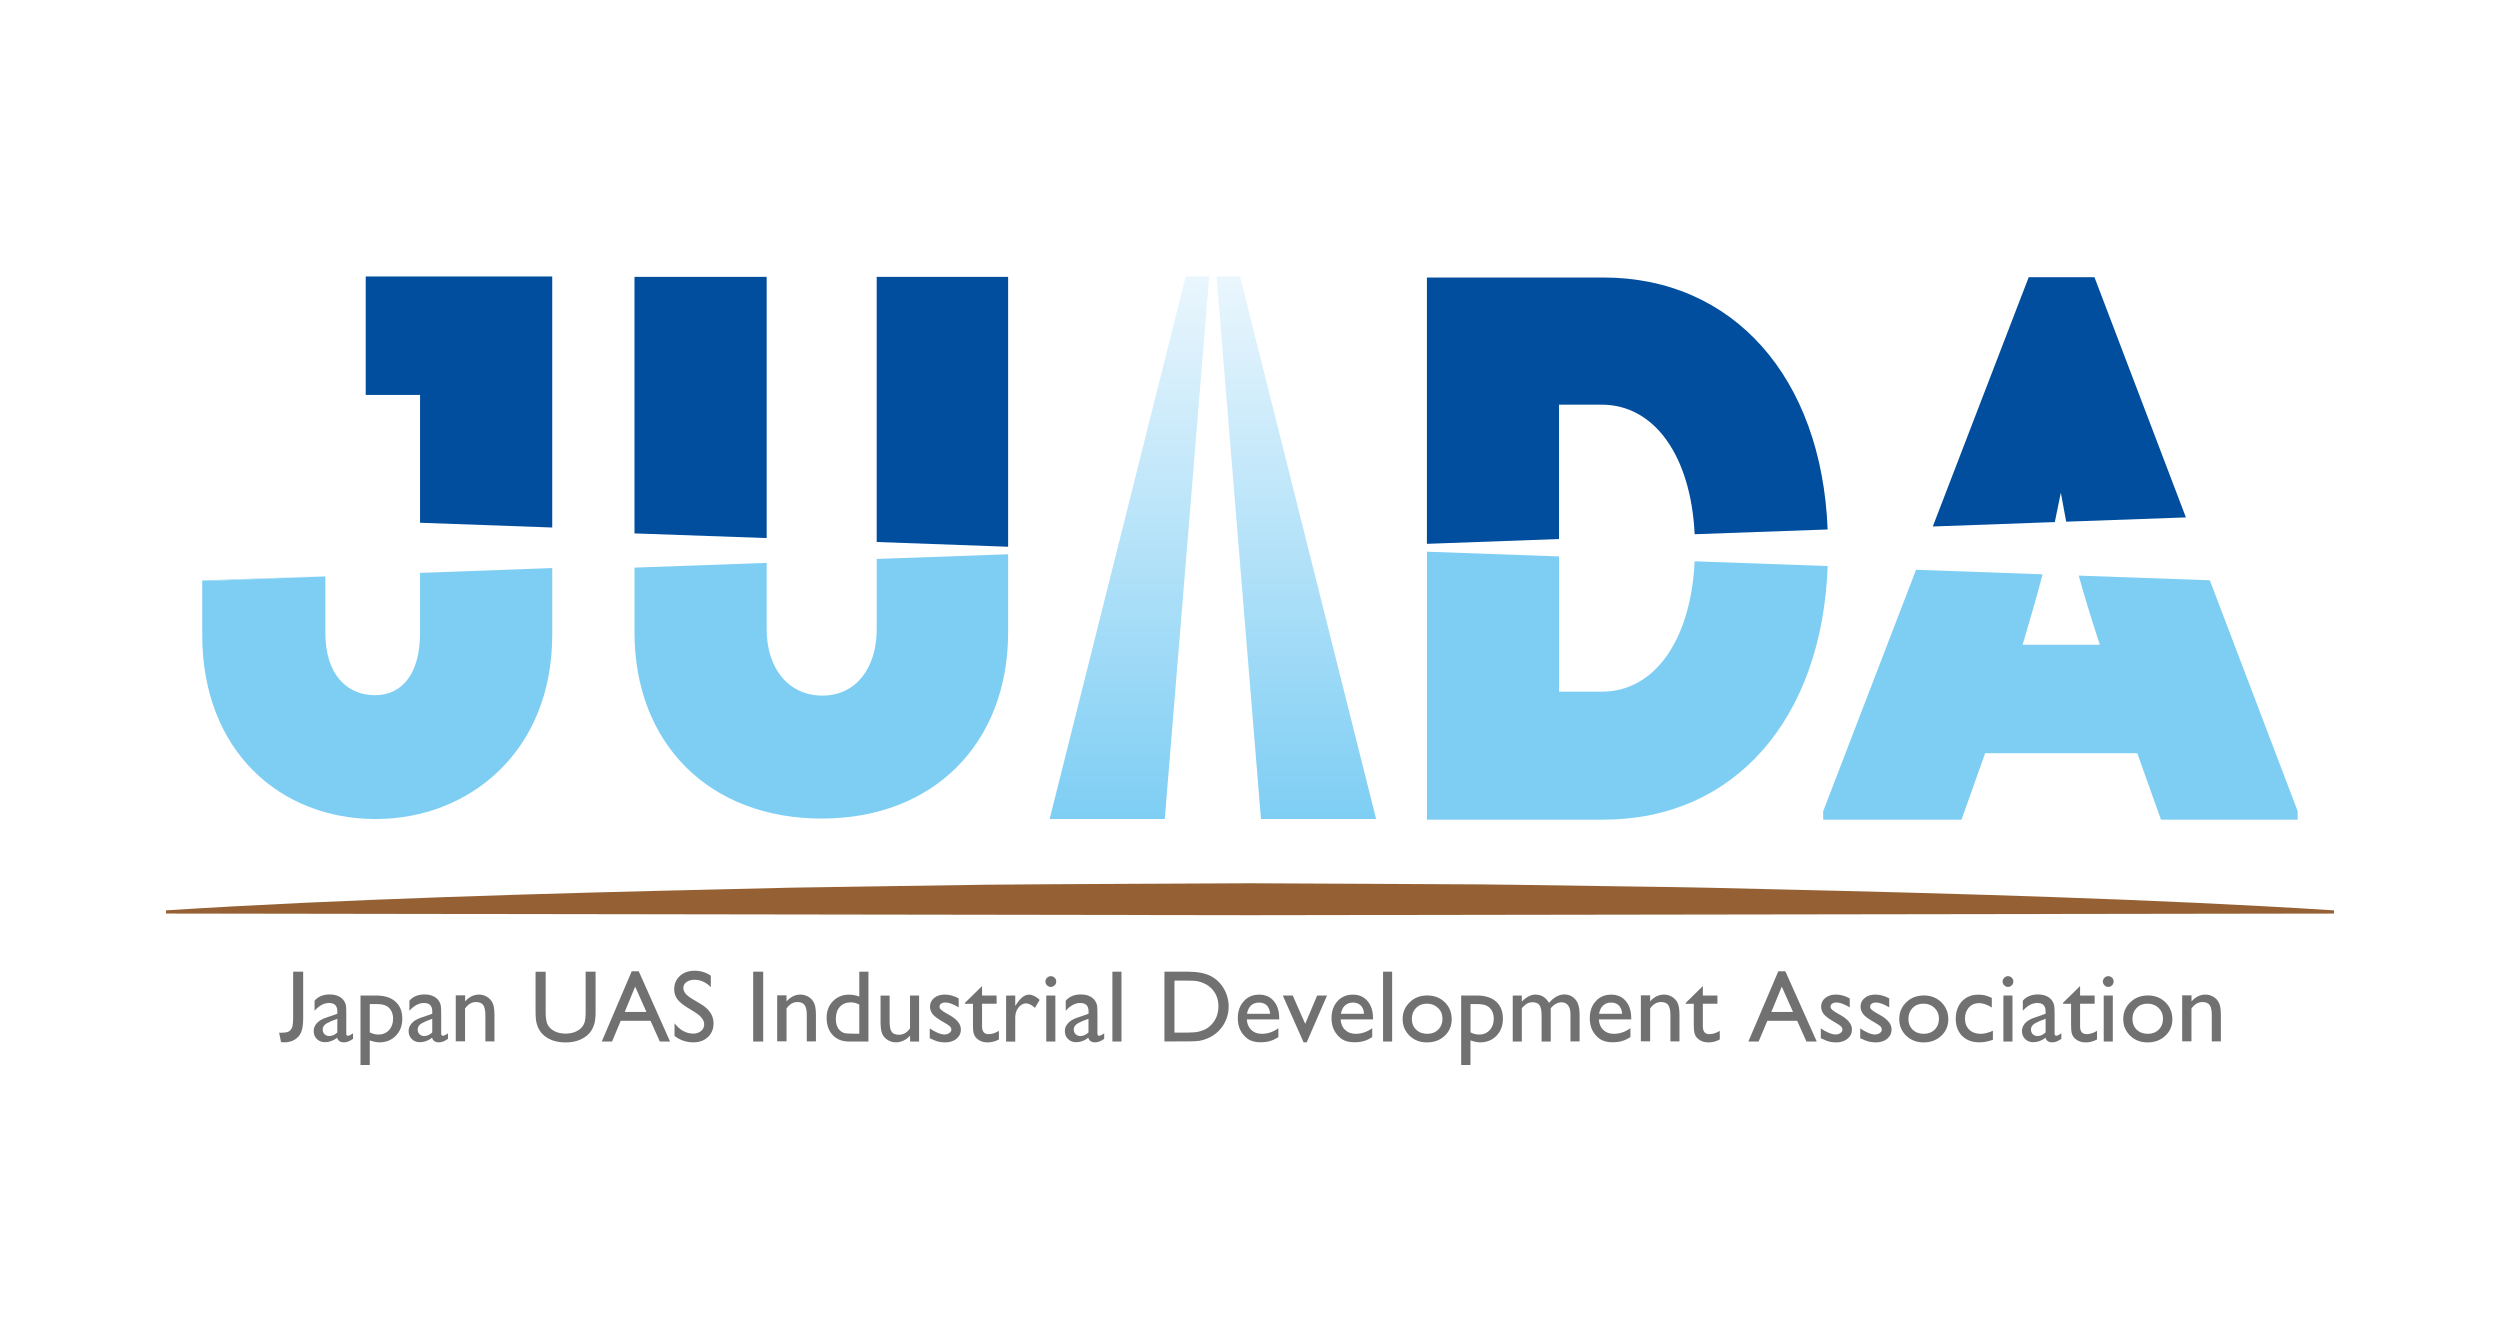 <?xml version="1.0" encoding="utf-8"?>
<!-- Generator: Adobe Illustrator 26.3.1, SVG Export Plug-In . SVG Version: 6.00 Build 0)  -->
<svg version="1.1" id="レイヤー_1" xmlns="http://www.w3.org/2000/svg" xmlns:xlink="http://www.w3.org/1999/xlink" x="0px"
	 y="0px" viewBox="0 0 369 198" style="enable-background:new 0 0 369 198;" xml:space="preserve">
<style type="text/css">
	.st0{fill:#FFFFFF;}
	.st1{fill:#956134;}
	.st2{fill:#727171;}
	.st3{fill:#004E9D;}
	.st4{fill:#7ECEF4;}
	.st5{fill:url(#SVGID_1_);}
	.st6{fill:url(#SVGID_00000008862324847879757600000002524196499731361459_);}
</style>
<rect class="st0" width="369" height="198"/>
<g>
	<path class="st1" d="M24.5,134.37c25.82-1.66,56.72-2.53,82.54-3.12l9.68-0.23l9.68-0.15l19.37-0.29
		c12.91-0.11,25.82-0.14,38.73-0.21l19.36,0.09l9.68,0.05c3.24,0.02,6.46,0.02,9.69,0.08l19.37,0.28c3.22,0.05,6.45,0.08,9.68,0.16
		l9.69,0.23c25.82,0.59,56.71,1.45,82.53,3.11v0.47l-159.99,0.24L24.5,134.84V134.37z"/>
	<g>
		<path class="st2" d="M43.27,143.42h1.48v6.81c0,0.95-0.1,1.66-0.29,2.11c-0.19,0.46-0.5,0.82-0.94,1.1
			c-0.43,0.27-0.95,0.41-1.56,0.41c-0.09,0-0.25-0.01-0.48-0.04l-0.28-1.38h0.38c0.42,0,0.74-0.05,0.97-0.15
			c0.23-0.1,0.4-0.28,0.53-0.55c0.13-0.26,0.19-0.81,0.19-1.66C43.27,150.07,43.27,143.42,43.27,143.42z"/>
		<path class="st2" d="M51.11,149.64v2.89c0,0.23,0.08,0.35,0.24,0.35c0.16,0,0.41-0.12,0.76-0.36v0.82c-0.3,0.2-0.55,0.34-0.74,0.4
			c-0.19,0.07-0.38,0.11-0.58,0.11c-0.57,0-0.91-0.23-1.02-0.68c-0.57,0.44-1.18,0.66-1.82,0.66c-0.48,0-0.87-0.16-1.18-0.47
			c-0.32-0.31-0.47-0.7-0.47-1.18c0-0.42,0.15-0.81,0.46-1.15c0.3-0.34,0.74-0.61,1.31-0.8l1.72-0.6v-0.36
			c0-0.82-0.41-1.23-1.22-1.23c-0.73,0-1.45,0.38-2.14,1.14v-1.47c0.52-0.62,1.27-0.93,2.25-0.93c0.73,0,1.33,0.19,1.77,0.57
			c0.15,0.12,0.28,0.29,0.4,0.49c0.12,0.21,0.19,0.41,0.22,0.62C51.1,148.7,51.11,149.08,51.11,149.64z M49.79,152.39v-2.02
			l-0.9,0.35c-0.46,0.19-0.78,0.37-0.97,0.56c-0.19,0.18-0.29,0.41-0.29,0.68c0,0.29,0.09,0.51,0.27,0.69
			c0.18,0.17,0.41,0.27,0.7,0.27C49.03,152.91,49.43,152.74,49.79,152.39z"/>
		<path class="st2" d="M53.21,157.19v-10.25h2.35c1.2,0,2.14,0.3,2.81,0.9c0.67,0.6,1.01,1.44,1.01,2.52c0,1.02-0.32,1.86-0.95,2.51
			c-0.63,0.65-1.44,0.98-2.41,0.98c-0.44,0-0.91-0.1-1.44-0.29v3.63H53.21z M55.53,148.2h-0.95v4.18c0.41,0.21,0.84,0.32,1.29,0.32
			c0.63,0,1.15-0.22,1.55-0.66c0.4-0.43,0.6-1,0.6-1.68c0-0.45-0.09-0.84-0.28-1.18s-0.45-0.58-0.77-0.74
			C56.64,148.28,56.16,148.2,55.53,148.2z"/>
		<path class="st2" d="M65.12,149.64v2.89c0,0.23,0.08,0.35,0.24,0.35s0.42-0.12,0.76-0.36v0.82c-0.31,0.2-0.55,0.34-0.74,0.4
			c-0.18,0.07-0.38,0.11-0.58,0.11c-0.57,0-0.91-0.23-1.02-0.68c-0.57,0.44-1.18,0.66-1.82,0.66c-0.47,0-0.87-0.16-1.18-0.47
			s-0.47-0.7-0.47-1.18c0-0.42,0.15-0.81,0.46-1.15c0.31-0.34,0.74-0.61,1.31-0.8l1.72-0.6v-0.36c0-0.82-0.41-1.23-1.23-1.23
			c-0.73,0-1.44,0.38-2.14,1.14v-1.47c0.52-0.62,1.27-0.93,2.25-0.93c0.73,0,1.32,0.19,1.76,0.57c0.15,0.12,0.28,0.29,0.4,0.49
			c0.12,0.21,0.2,0.41,0.23,0.62C65.1,148.7,65.12,149.08,65.12,149.64z M63.8,152.39v-2.02l-0.9,0.35
			c-0.46,0.19-0.78,0.37-0.97,0.56c-0.19,0.18-0.28,0.41-0.28,0.68c0,0.29,0.09,0.51,0.27,0.69c0.18,0.17,0.41,0.27,0.7,0.27
			C63.04,152.91,63.43,152.74,63.8,152.39z"/>
		<path class="st2" d="M68.65,146.94v0.86c0.6-0.66,1.28-1,2.04-1c0.42,0,0.82,0.11,1.18,0.32c0.36,0.22,0.64,0.52,0.83,0.9
			c0.19,0.38,0.28,0.98,0.28,1.81v3.88h-1.34v-3.87c0-0.7-0.11-1.19-0.31-1.49c-0.21-0.3-0.57-0.45-1.07-0.45
			c-0.63,0-1.17,0.32-1.62,0.95v4.85h-1.37v-6.79h1.38V146.94z"/>
		<path class="st2" d="M86.42,143.42h1.49v5.86c0,0.79-0.06,1.38-0.17,1.79c-0.12,0.41-0.26,0.74-0.43,1.01
			c-0.17,0.27-0.38,0.51-0.62,0.72c-0.82,0.7-1.89,1.06-3.2,1.06c-1.34,0-2.42-0.35-3.23-1.05c-0.25-0.22-0.46-0.46-0.62-0.73
			c-0.17-0.27-0.31-0.6-0.42-0.98s-0.17-1-0.17-1.83v-5.84h1.49v5.86c0,0.96,0.1,1.64,0.33,2.02c0.22,0.38,0.55,0.68,1.01,0.91
			c0.45,0.23,0.98,0.34,1.6,0.34c0.87,0,1.59-0.23,2.14-0.69c0.29-0.24,0.5-0.53,0.63-0.87c0.13-0.33,0.19-0.91,0.19-1.71v-5.87
			H86.42z"/>
		<path class="st2" d="M93.24,143.36h1.04l4.62,10.37h-1.51l-1.37-3.06h-4.4l-1.28,3.06h-1.52L93.24,143.36z M95.41,149.36
			l-1.66-3.73l-1.54,3.73H95.41z"/>
		<path class="st2" d="M102.58,149.41l-1.12-0.69c-0.71-0.43-1.2-0.85-1.5-1.26c-0.3-0.42-0.45-0.9-0.45-1.44
			c0-0.81,0.29-1.47,0.85-1.98c0.56-0.51,1.3-0.76,2.19-0.76c0.86,0,1.66,0.25,2.37,0.73v1.68c-0.74-0.72-1.54-1.08-2.4-1.08
			c-0.48,0-0.88,0.12-1.19,0.34c-0.31,0.22-0.47,0.51-0.47,0.85c0,0.31,0.12,0.6,0.34,0.87c0.23,0.27,0.6,0.55,1.1,0.85l1.13,0.67
			c1.26,0.75,1.89,1.7,1.89,2.86c0,0.83-0.28,1.5-0.83,2.02c-0.55,0.52-1.27,0.78-2.15,0.78c-1.02,0-1.95-0.31-2.78-0.94v-1.87
			c0.8,1.01,1.72,1.52,2.77,1.52c0.46,0,0.85-0.13,1.15-0.39c0.31-0.26,0.46-0.58,0.46-0.97
			C103.94,150.57,103.49,149.98,102.58,149.41z"/>
		<path class="st2" d="M111.17,143.42h1.48v10.31h-1.48V143.42z"/>
		<path class="st2" d="M116.09,146.94v0.86c0.6-0.66,1.28-1,2.04-1c0.43,0,0.82,0.11,1.19,0.32c0.36,0.22,0.64,0.52,0.83,0.9
			c0.19,0.38,0.28,0.98,0.28,1.81v3.88h-1.35v-3.87c0-0.7-0.1-1.19-0.32-1.49c-0.21-0.3-0.56-0.45-1.06-0.45
			c-0.64,0-1.17,0.32-1.61,0.95v4.85h-1.38v-6.79h1.38V146.94z"/>
		<path class="st2" d="M126.83,143.42h1.35v10.31h-2.87c-1.01,0-1.81-0.32-2.4-0.95c-0.6-0.64-0.9-1.49-0.9-2.55
			c0-1,0.31-1.82,0.94-2.46c0.63-0.64,1.43-0.96,2.4-0.96c0.45,0,0.95,0.09,1.48,0.28V143.42z M126.83,152.58v-4.31
			c-0.42-0.21-0.84-0.32-1.27-0.32c-0.67,0-1.2,0.22-1.6,0.66s-0.59,1.03-0.59,1.77c0,0.7,0.17,1.24,0.51,1.61
			c0.2,0.23,0.43,0.38,0.66,0.46s0.65,0.12,1.25,0.12L126.83,152.58L126.83,152.58z"/>
		<path class="st2" d="M134.33,153.73v-0.87c-0.28,0.32-0.61,0.56-0.98,0.73c-0.37,0.17-0.73,0.26-1.1,0.26
			c-0.42,0-0.82-0.11-1.18-0.32c-0.36-0.21-0.64-0.5-0.82-0.87c-0.19-0.37-0.28-0.97-0.28-1.82v-3.89h1.34v3.87
			c0,0.71,0.11,1.21,0.31,1.49s0.56,0.42,1.07,0.42c0.64,0,1.18-0.31,1.63-0.94v-4.85h1.34v6.79H134.33z"/>
		<path class="st2" d="M137.23,153.24v-1.45c0.38,0.27,0.77,0.48,1.16,0.65c0.4,0.17,0.73,0.25,1,0.25c0.28,0,0.52-0.07,0.72-0.21
			c0.2-0.14,0.31-0.3,0.31-0.49c0-0.2-0.07-0.36-0.2-0.49c-0.13-0.13-0.41-0.32-0.85-0.57c-0.86-0.48-1.43-0.89-1.7-1.23
			c-0.27-0.34-0.4-0.72-0.4-1.12c0-0.52,0.2-0.95,0.61-1.28c0.41-0.34,0.93-0.5,1.57-0.5c0.67,0,1.35,0.18,2.05,0.56v1.33
			c-0.8-0.49-1.45-0.72-1.95-0.72c-0.27,0-0.48,0.05-0.64,0.17c-0.16,0.11-0.24,0.25-0.24,0.44c0,0.16,0.07,0.31,0.22,0.45
			c0.15,0.14,0.4,0.32,0.76,0.52l0.48,0.27c1.13,0.64,1.7,1.35,1.7,2.13c0,0.56-0.22,1.01-0.65,1.37c-0.44,0.36-1,0.54-1.68,0.54
			c-0.4,0-0.76-0.05-1.08-0.13C138.11,153.63,137.71,153.48,137.23,153.24z"/>
		<path class="st2" d="M142.43,148.02l2.52-2.48v1.4h2.15v1.21h-2.15v3.33c0,0.77,0.32,1.16,0.96,1.16c0.48,0,0.99-0.16,1.53-0.48
			v1.26c-0.52,0.29-1.08,0.44-1.69,0.44c-0.61,0-1.13-0.18-1.53-0.54c-0.13-0.11-0.24-0.23-0.32-0.37
			c-0.08-0.13-0.15-0.31-0.21-0.53s-0.08-0.63-0.08-1.25v-3.01h-1.18C142.43,148.16,142.43,148.02,142.43,148.02z"/>
		<path class="st2" d="M149.85,146.94v1.56l0.07-0.12c0.65-1.05,1.3-1.57,1.95-1.57c0.51,0,1.04,0.26,1.59,0.77l-0.71,1.18
			c-0.47-0.44-0.91-0.66-1.3-0.66c-0.43,0-0.81,0.21-1.13,0.62c-0.32,0.41-0.47,0.9-0.47,1.47v3.55h-1.35v-6.79L149.85,146.94
			L149.85,146.94z"/>
		<path class="st2" d="M155.09,144.08c0.22,0,0.41,0.08,0.57,0.23c0.16,0.15,0.24,0.34,0.24,0.56s-0.08,0.41-0.24,0.56
			c-0.16,0.16-0.35,0.24-0.57,0.24c-0.21,0-0.39-0.08-0.55-0.24s-0.24-0.35-0.24-0.56c0-0.2,0.08-0.38,0.24-0.55
			C154.71,144.17,154.89,144.08,155.09,144.08z M154.43,146.94h1.34v6.79h-1.34V146.94z"/>
		<path class="st2" d="M161.98,149.64v2.89c0,0.23,0.08,0.35,0.24,0.35s0.42-0.12,0.76-0.36v0.82c-0.31,0.2-0.55,0.34-0.74,0.4
			c-0.18,0.07-0.38,0.11-0.58,0.11c-0.58,0-0.92-0.23-1.02-0.68c-0.57,0.44-1.18,0.66-1.82,0.66c-0.47,0-0.87-0.16-1.18-0.47
			c-0.32-0.31-0.47-0.7-0.47-1.18c0-0.42,0.15-0.81,0.47-1.15c0.31-0.34,0.74-0.61,1.3-0.8l1.73-0.6v-0.36
			c0-0.82-0.41-1.23-1.23-1.23c-0.73,0-1.45,0.38-2.14,1.14v-1.47c0.52-0.62,1.27-0.93,2.25-0.93c0.73,0,1.32,0.19,1.76,0.57
			c0.15,0.12,0.28,0.29,0.4,0.49c0.12,0.21,0.19,0.41,0.23,0.62C161.96,148.7,161.98,149.08,161.98,149.64z M160.66,152.39v-2.02
			l-0.91,0.35c-0.46,0.19-0.78,0.37-0.97,0.56c-0.19,0.18-0.29,0.41-0.29,0.68c0,0.29,0.09,0.51,0.27,0.69
			c0.18,0.17,0.41,0.27,0.7,0.27C159.9,152.91,160.29,152.74,160.66,152.39z"/>
		<path class="st2" d="M164.19,143.42h1.34v10.31h-1.34V143.42z"/>
		<path class="st2" d="M171.87,153.72v-10.3h3.48c1.4,0,2.51,0.22,3.33,0.63c0.81,0.42,1.47,1.04,1.95,1.86
			c0.48,0.82,0.72,1.71,0.72,2.67c0,0.69-0.13,1.35-0.4,1.98c-0.26,0.63-0.64,1.18-1.13,1.66c-0.5,0.49-1.09,0.86-1.75,1.11
			c-0.39,0.15-0.75,0.25-1.07,0.3s-0.94,0.08-1.86,0.08L171.87,153.72L171.87,153.72z M175.2,144.74h-1.85v7.67h1.89
			c0.74,0,1.31-0.05,1.72-0.15c0.41-0.1,0.75-0.23,1.03-0.38c0.27-0.15,0.52-0.34,0.75-0.57c0.73-0.74,1.1-1.67,1.1-2.79
			c0-1.11-0.38-2.01-1.12-2.71c-0.28-0.26-0.59-0.48-0.95-0.64c-0.35-0.17-0.69-0.28-1.01-0.34
			C176.42,144.76,175.91,144.74,175.2,144.74z"/>
		<path class="st2" d="M188.8,150.46h-4.77c0.04,0.65,0.25,1.17,0.66,1.55c0.39,0.39,0.91,0.58,1.55,0.58
			c0.89,0,1.71-0.28,2.45-0.83v1.31c-0.42,0.28-0.83,0.47-1.23,0.59c-0.41,0.12-0.88,0.18-1.43,0.18c-0.75,0-1.35-0.16-1.81-0.47
			c-0.46-0.31-0.83-0.73-1.11-1.25c-0.28-0.52-0.41-1.13-0.41-1.82c0-1.03,0.29-1.87,0.88-2.52c0.58-0.65,1.34-0.97,2.28-0.97
			c0.9,0,1.62,0.31,2.15,0.95c0.54,0.63,0.8,1.47,0.8,2.53v0.17H188.8z M184.05,149.64h3.42c-0.04-0.53-0.2-0.94-0.48-1.23
			c-0.28-0.29-0.67-0.43-1.16-0.43c-0.48,0-0.88,0.15-1.19,0.43C184.35,148.7,184.15,149.11,184.05,149.64z"/>
		<path class="st2" d="M194.41,146.94h1.46l-3,6.91h-0.46l-3.07-6.91h1.47l1.84,4.18L194.41,146.94z"/>
		<path class="st2" d="M202.66,150.46h-4.78c0.04,0.65,0.25,1.17,0.66,1.55c0.4,0.39,0.91,0.58,1.55,0.58c0.89,0,1.7-0.28,2.45-0.83
			v1.31c-0.41,0.28-0.82,0.47-1.23,0.59c-0.41,0.12-0.88,0.18-1.43,0.18c-0.75,0-1.36-0.16-1.82-0.47s-0.83-0.73-1.11-1.25
			c-0.28-0.52-0.42-1.13-0.42-1.82c0-1.03,0.29-1.87,0.88-2.52c0.58-0.65,1.35-0.97,2.28-0.97c0.9,0,1.62,0.31,2.16,0.95
			c0.54,0.63,0.81,1.47,0.81,2.53L202.66,150.46L202.66,150.46z M197.91,149.64h3.42c-0.03-0.53-0.19-0.94-0.48-1.23
			c-0.29-0.29-0.67-0.43-1.15-0.43s-0.87,0.15-1.19,0.43C198.21,148.7,198.01,149.11,197.91,149.64z"/>
		<path class="st2" d="M204.14,143.42h1.34v10.31h-1.34V143.42z"/>
		<path class="st2" d="M210.67,146.93c1.04,0,1.9,0.34,2.58,1c0.68,0.67,1.02,1.5,1.02,2.52c0,0.98-0.34,1.79-1.04,2.44
			c-0.69,0.65-1.57,0.97-2.62,0.97c-1.02,0-1.87-0.33-2.55-0.98c-0.68-0.66-1.03-1.48-1.03-2.46c0-1,0.34-1.82,1.04-2.48
			C208.76,147.26,209.63,146.93,210.67,146.93z M210.6,148.14c-0.65,0-1.17,0.21-1.59,0.63c-0.41,0.42-0.62,0.96-0.62,1.62
			c0,0.65,0.21,1.18,0.64,1.59c0.42,0.41,0.97,0.61,1.63,0.61s1.2-0.2,1.62-0.62c0.42-0.42,0.63-0.95,0.63-1.6
			c0-0.64-0.22-1.18-0.66-1.6C211.81,148.35,211.26,148.14,210.6,148.14z"/>
		<path class="st2" d="M215.67,157.19v-10.25h2.35c1.2,0,2.14,0.3,2.81,0.9c0.67,0.6,1,1.44,1,2.52c0,1.02-0.31,1.86-0.94,2.51
			c-0.63,0.65-1.44,0.98-2.41,0.98c-0.43,0-0.91-0.1-1.44-0.29v3.63H215.67z M218,148.2h-0.95v4.18c0.41,0.21,0.84,0.32,1.29,0.32
			c0.63,0,1.14-0.22,1.54-0.66c0.4-0.43,0.6-1,0.6-1.68c0-0.45-0.1-0.84-0.28-1.18c-0.19-0.34-0.45-0.58-0.78-0.74
			C219.1,148.28,218.63,148.2,218,148.2z"/>
		<path class="st2" d="M228.89,148.8v4.93h-1.35v-3.78c0-0.75-0.1-1.28-0.3-1.57c-0.2-0.3-0.55-0.45-1.05-0.45
			c-0.28,0-0.54,0.06-0.77,0.19c-0.24,0.12-0.5,0.36-0.8,0.68v4.93h-1.34v-6.79h1.34v0.89c0.68-0.69,1.36-1.03,2.01-1.03
			c0.86,0,1.53,0.41,2,1.22c0.72-0.82,1.47-1.24,2.25-1.24c0.66,0,1.2,0.24,1.63,0.72c0.43,0.48,0.64,1.22,0.64,2.2v4.01h-1.35
			v-4.02c0-0.57-0.11-1-0.35-1.3c-0.23-0.3-0.56-0.45-0.99-0.45C229.89,147.96,229.37,148.24,228.89,148.8z"/>
		<path class="st2" d="M240.76,150.46h-4.77c0.04,0.65,0.25,1.17,0.65,1.55c0.4,0.39,0.92,0.58,1.55,0.58c0.89,0,1.7-0.28,2.46-0.83
			v1.31c-0.42,0.28-0.83,0.47-1.23,0.59c-0.41,0.12-0.88,0.18-1.43,0.18c-0.75,0-1.35-0.16-1.82-0.47
			c-0.46-0.31-0.83-0.73-1.11-1.25c-0.28-0.52-0.41-1.13-0.41-1.82c0-1.03,0.29-1.87,0.88-2.52c0.59-0.65,1.35-0.97,2.28-0.97
			c0.91,0,1.62,0.31,2.16,0.95c0.53,0.63,0.8,1.47,0.8,2.53v0.17H240.76z M236.02,149.64h3.41c-0.04-0.53-0.2-0.94-0.48-1.23
			c-0.29-0.29-0.67-0.43-1.15-0.43s-0.87,0.15-1.18,0.43C236.31,148.7,236.11,149.11,236.02,149.64z"/>
		<path class="st2" d="M243.56,146.94v0.86c0.6-0.66,1.28-1,2.04-1c0.43,0,0.82,0.11,1.18,0.32c0.36,0.22,0.64,0.52,0.83,0.9
			c0.19,0.38,0.28,0.98,0.28,1.81v3.88h-1.34v-3.87c0-0.7-0.11-1.19-0.31-1.49c-0.21-0.3-0.57-0.45-1.07-0.45
			c-0.64,0-1.18,0.32-1.61,0.95v4.85h-1.37v-6.79h1.37V146.94z"/>
		<path class="st2" d="M248.82,148.02l2.52-2.48v1.4h2.15v1.21h-2.15v3.33c0,0.77,0.32,1.16,0.97,1.16c0.48,0,0.99-0.16,1.53-0.48
			v1.26c-0.51,0.29-1.08,0.44-1.69,0.44s-1.13-0.18-1.53-0.54c-0.13-0.11-0.23-0.23-0.32-0.37c-0.08-0.13-0.16-0.31-0.21-0.53
			c-0.06-0.22-0.09-0.63-0.09-1.25v-3.01h-1.18V148.02z"/>
		<path class="st2" d="M262.48,143.36h1.04l4.63,10.37h-1.52l-1.37-3.06h-4.4l-1.29,3.06h-1.51L262.48,143.36z M264.65,149.36
			l-1.66-3.73l-1.54,3.73H264.65z"/>
		<path class="st2" d="M268.75,153.24v-1.45c0.38,0.27,0.77,0.48,1.17,0.65c0.39,0.17,0.72,0.25,1,0.25c0.27,0,0.52-0.07,0.72-0.21
			c0.2-0.14,0.3-0.3,0.3-0.49c0-0.2-0.07-0.36-0.2-0.49c-0.13-0.13-0.42-0.32-0.84-0.57c-0.87-0.48-1.43-0.89-1.7-1.23
			c-0.27-0.34-0.4-0.72-0.4-1.12c0-0.52,0.2-0.95,0.61-1.28c0.41-0.34,0.93-0.5,1.57-0.5c0.67,0,1.34,0.18,2.04,0.56v1.33
			c-0.8-0.49-1.45-0.72-1.95-0.72c-0.26,0-0.47,0.05-0.64,0.17c-0.16,0.11-0.24,0.25-0.24,0.44c0,0.16,0.07,0.31,0.22,0.45
			c0.15,0.14,0.4,0.32,0.76,0.52l0.48,0.27c1.13,0.64,1.7,1.35,1.7,2.13c0,0.56-0.22,1.01-0.66,1.37c-0.43,0.36-0.99,0.54-1.68,0.54
			c-0.4,0-0.76-0.05-1.08-0.13C269.63,153.63,269.23,153.48,268.75,153.24z"/>
		<path class="st2" d="M274.57,153.24v-1.45c0.38,0.27,0.77,0.48,1.16,0.65s0.73,0.25,1,0.25c0.28,0,0.52-0.07,0.72-0.21
			c0.21-0.14,0.3-0.3,0.3-0.49c0-0.2-0.06-0.36-0.19-0.49c-0.13-0.13-0.41-0.32-0.84-0.57c-0.87-0.48-1.44-0.89-1.7-1.23
			c-0.27-0.34-0.4-0.72-0.4-1.12c0-0.52,0.2-0.95,0.61-1.28c0.4-0.34,0.93-0.5,1.57-0.5c0.67,0,1.35,0.18,2.05,0.56v1.33
			c-0.8-0.49-1.45-0.72-1.95-0.72c-0.26,0-0.47,0.05-0.63,0.17c-0.16,0.11-0.24,0.25-0.24,0.44c0,0.16,0.07,0.31,0.22,0.45
			s0.39,0.32,0.77,0.52l0.48,0.27c1.14,0.64,1.7,1.35,1.7,2.13c0,0.56-0.22,1.01-0.65,1.37c-0.44,0.36-1,0.54-1.68,0.54
			c-0.41,0-0.77-0.05-1.08-0.13C275.45,153.63,275.05,153.48,274.57,153.24z"/>
		<path class="st2" d="M283.97,146.93c1.03,0,1.89,0.34,2.57,1c0.68,0.67,1.03,1.5,1.03,2.52c0,0.98-0.35,1.79-1.04,2.44
			c-0.7,0.65-1.57,0.97-2.62,0.97c-1.01,0-1.86-0.33-2.55-0.98c-0.68-0.66-1.03-1.48-1.03-2.46c0-1,0.35-1.82,1.04-2.48
			C282.05,147.26,282.92,146.93,283.97,146.93z M283.89,148.14c-0.64,0-1.17,0.21-1.59,0.63c-0.41,0.42-0.62,0.96-0.62,1.62
			c0,0.65,0.21,1.18,0.63,1.59s0.97,0.61,1.63,0.61s1.2-0.2,1.62-0.62c0.42-0.42,0.63-0.95,0.63-1.6c0-0.64-0.22-1.18-0.66-1.6
			C285.11,148.35,284.55,148.14,283.89,148.14z"/>
		<path class="st2" d="M294.15,152.14v1.33c-0.68,0.25-1.33,0.38-1.98,0.38c-1.06,0-1.91-0.31-2.55-0.94
			c-0.63-0.63-0.95-1.48-0.95-2.54c0-1.07,0.31-1.93,0.92-2.58c0.62-0.66,1.43-0.98,2.43-0.98c0.35,0,0.66,0.03,0.94,0.1
			c0.27,0.06,0.62,0.19,1.03,0.37v1.43c-0.68-0.43-1.31-0.65-1.89-0.65c-0.6,0-1.1,0.21-1.49,0.64c-0.39,0.43-0.58,0.97-0.58,1.62
			c0,0.7,0.21,1.24,0.63,1.66c0.42,0.41,0.99,0.61,1.7,0.61C292.89,152.59,293.48,152.44,294.15,152.14z"/>
		<path class="st2" d="M296.37,144.08c0.22,0,0.41,0.08,0.57,0.23c0.16,0.15,0.23,0.34,0.23,0.56s-0.08,0.41-0.23,0.56
			c-0.16,0.16-0.35,0.24-0.57,0.24c-0.21,0-0.39-0.08-0.55-0.24c-0.16-0.16-0.24-0.35-0.24-0.56c0-0.2,0.08-0.38,0.24-0.55
			C295.98,144.17,296.17,144.08,296.37,144.08z M295.7,146.94h1.34v6.79h-1.34V146.94z"/>
		<path class="st2" d="M303.26,149.64v2.89c0,0.23,0.08,0.35,0.24,0.35s0.41-0.12,0.76-0.36v0.82c-0.31,0.2-0.55,0.34-0.74,0.4
			c-0.19,0.07-0.38,0.11-0.58,0.11c-0.57,0-0.91-0.23-1.02-0.68c-0.57,0.44-1.18,0.66-1.82,0.66c-0.48,0-0.87-0.16-1.19-0.47
			c-0.31-0.31-0.47-0.7-0.47-1.18c0-0.42,0.16-0.81,0.46-1.15c0.31-0.34,0.75-0.61,1.31-0.8l1.72-0.6v-0.36
			c0-0.82-0.41-1.23-1.22-1.23c-0.74,0-1.45,0.38-2.14,1.14v-1.47c0.52-0.62,1.27-0.93,2.25-0.93c0.73,0,1.32,0.19,1.76,0.57
			c0.15,0.12,0.28,0.29,0.4,0.49c0.12,0.21,0.19,0.41,0.22,0.62C303.24,148.7,303.26,149.08,303.26,149.64z M301.93,152.39v-2.02
			l-0.9,0.35c-0.46,0.19-0.78,0.37-0.97,0.56c-0.19,0.18-0.29,0.41-0.29,0.68c0,0.29,0.1,0.51,0.27,0.69
			c0.18,0.17,0.41,0.27,0.7,0.27C301.17,152.91,301.57,152.74,301.93,152.39z"/>
		<path class="st2" d="M304.49,148.02l2.53-2.48v1.4h2.15v1.21h-2.15v3.33c0,0.77,0.32,1.16,0.97,1.16c0.48,0,0.99-0.16,1.53-0.48
			v1.26c-0.52,0.29-1.08,0.44-1.69,0.44c-0.61,0-1.13-0.18-1.53-0.54c-0.13-0.11-0.24-0.23-0.32-0.37
			c-0.08-0.13-0.15-0.31-0.21-0.53c-0.05-0.22-0.08-0.63-0.08-1.25v-3.01h-1.18v-0.14H304.49z"/>
		<path class="st2" d="M311.17,144.08c0.22,0,0.41,0.08,0.57,0.23c0.16,0.15,0.23,0.34,0.23,0.56s-0.08,0.41-0.23,0.56
			c-0.16,0.16-0.35,0.24-0.57,0.24c-0.21,0-0.39-0.08-0.55-0.24c-0.16-0.16-0.24-0.35-0.24-0.56c0-0.2,0.08-0.38,0.24-0.55
			C310.78,144.17,310.96,144.08,311.17,144.08z M310.51,146.94h1.34v6.79h-1.34V146.94z"/>
		<path class="st2" d="M317.04,146.93c1.03,0,1.89,0.34,2.57,1c0.68,0.67,1.03,1.5,1.03,2.52c0,0.98-0.35,1.79-1.05,2.44
			c-0.69,0.65-1.56,0.97-2.62,0.97c-1.01,0-1.87-0.33-2.55-0.98c-0.68-0.66-1.03-1.48-1.03-2.46c0-1,0.35-1.82,1.04-2.48
			C315.13,147.26,315.99,146.93,317.04,146.93z M316.96,148.14c-0.65,0-1.18,0.21-1.59,0.63s-0.62,0.96-0.62,1.62
			c0,0.65,0.21,1.18,0.63,1.59s0.97,0.61,1.63,0.61s1.2-0.2,1.62-0.62c0.42-0.42,0.63-0.95,0.63-1.6c0-0.64-0.22-1.18-0.66-1.6
			C318.18,148.35,317.62,148.14,316.96,148.14z"/>
		<path class="st2" d="M323.47,146.94v0.86c0.6-0.66,1.28-1,2.04-1c0.43,0,0.82,0.11,1.18,0.32c0.37,0.22,0.64,0.52,0.83,0.9
			c0.19,0.38,0.28,0.98,0.28,1.81v3.88h-1.34v-3.87c0-0.7-0.1-1.19-0.31-1.49s-0.57-0.45-1.07-0.45c-0.63,0-1.17,0.32-1.62,0.95
			v4.85h-1.37v-6.79h1.38V146.94z"/>
	</g>
	<g>
		<g>
			<path class="st3" d="M230.11,79.56V59.73h6.31c7.8,0,13.16,7.61,13.71,19.12l19.63-0.7c-0.88-22.46-13.94-37.19-33.11-37.19
				h-26.04v39.31L230.11,79.56z"/>
			<path class="st4" d="M250.13,82.85c-0.56,11.66-5.92,19.24-13.7,19.24h-6.31V82.13l-19.5-0.7v39.55h26.04
				c19.35,0,32.27-14.83,33.11-37.43L250.13,82.85z"/>
		</g>
		<g>
			
				<linearGradient id="SVGID_1_" gradientUnits="userSpaceOnUse" x1="191.335" y1="78.12" x2="191.335" y2="158.19" gradientTransform="matrix(1 0 0 -1 0 199)">
				<stop  offset="0" style="stop-color:#7ECEF4"/>
				<stop  offset="1" style="stop-color:#EAF6FD"/>
			</linearGradient>
			<polygon class="st5" points="203.11,120.88 183.03,40.81 179.56,40.81 186.12,120.88 			"/>
			
				<linearGradient id="SVGID_00000029040927813216098570000015136026830520519856_" gradientUnits="userSpaceOnUse" x1="166.705" y1="78.12" x2="166.705" y2="158.19" gradientTransform="matrix(1 0 0 -1 0 199)">
				<stop  offset="0" style="stop-color:#7ECEF4"/>
				<stop  offset="1" style="stop-color:#EAF6FD"/>
			</linearGradient>
			<polygon style="fill:url(#SVGID_00000029040927813216098570000015136026830520519856_);" points="178.48,40.81 175.01,40.81 
				154.93,120.88 171.92,120.88 			"/>
		</g>
		<g>
			<path class="st4" d="M62,84.56v8.81c0,6.31-2.82,9.24-6.65,9.24c-4.06,0-7.33-2.93-7.33-9.24v-8.29l-18.17,0.69v7.94
				c0,17.25,11.62,27.18,25.6,27.18c13.76,0,26.06-9.92,26.06-27.18v-9.87L62,84.56z"/>
			<polygon class="st4" points="29.85,85.68 29.85,85.77 47.98,85.03 			"/>
			<polygon class="st3" points="62,77.16 81.51,77.86 81.51,40.81 53.98,40.81 53.98,58.29 62,58.29 			"/>
		</g>
		<g>
			<polygon class="st3" points="113.16,79.42 113.16,40.87 93.65,40.87 93.65,78.73 			"/>
			<polygon class="st3" points="148.8,80.7 148.8,40.87 129.4,40.87 129.4,80 			"/>
			<path class="st4" d="M129.4,82.5v10.36c0,5.87-3.16,9.81-8.01,9.81c-4.96,0-8.23-3.94-8.23-9.81v-9.78l-19.51,0.7v9.53
				c0,16.46,11.05,27.51,27.63,27.51c16.47,0,27.52-11.05,27.52-27.51v-11.5L129.4,82.5z"/>
		</g>
		<g>
			<path class="st3" d="M303.29,77.06c0.29-1.35,0.57-2.76,0.89-4.34c0.27,1.53,0.53,2.92,0.79,4.28l17.67-0.63l-13.5-35.46h-9.7
				l-14.16,36.8L303.29,77.06z"/>
			<path class="st4" d="M306.82,84.96c0.75,2.74,1.73,5.96,3.11,10.2h-11.39c1.31-4.39,2.22-7.6,2.94-10.39l-18.67-0.67
				l-13.71,35.64v1.24h20.42l3.49-9.81h22.45l3.5,9.81h20.18v-1.24l-12.97-34.09L306.82,84.96z"/>
		</g>
	</g>
</g>
</svg>
